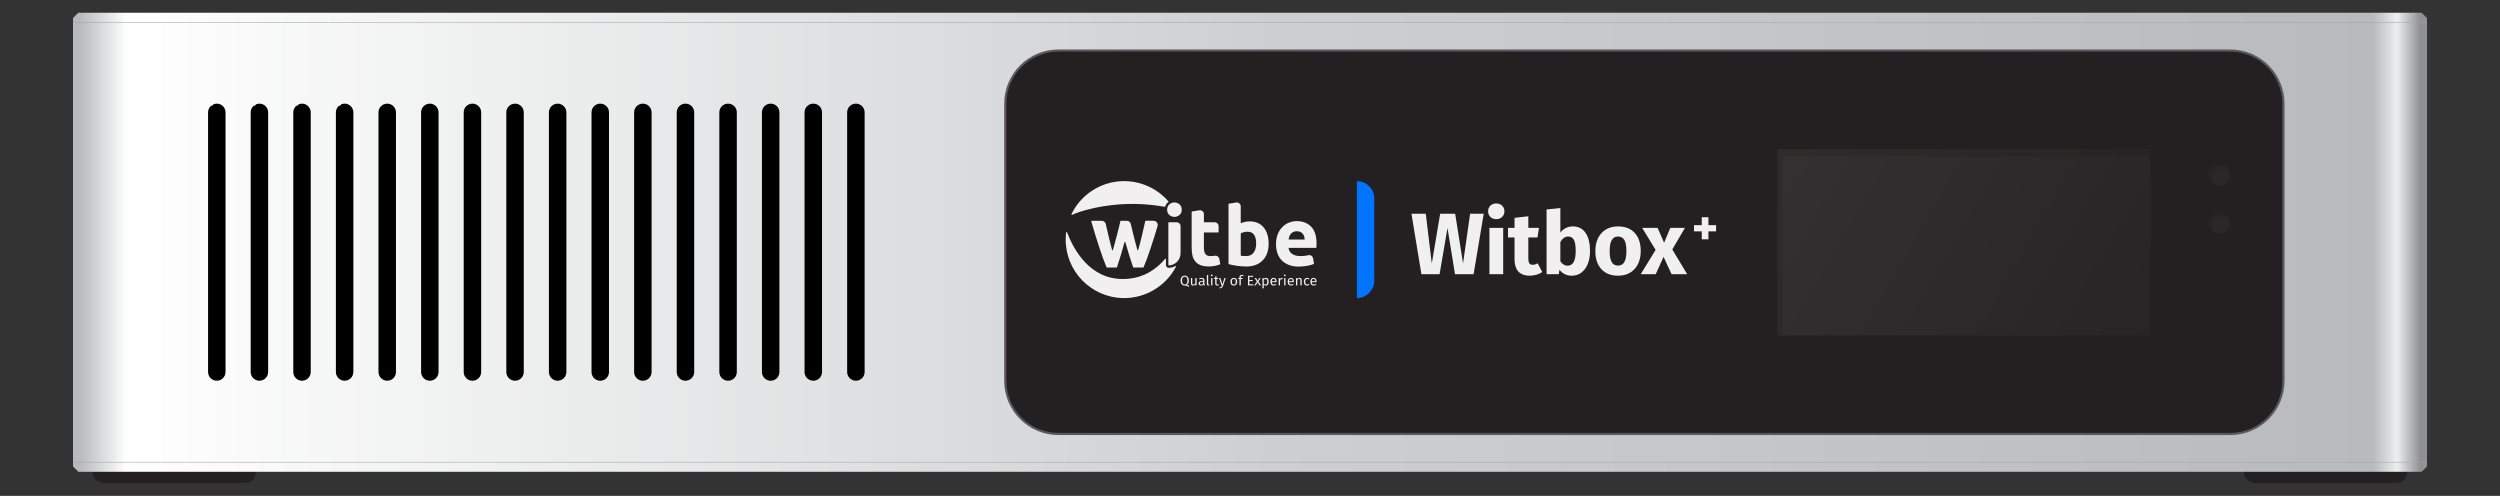 <svg viewBox="0 0 2294 455" version="1.1" xmlns="http://www.w3.org/2000/svg" xmlns:xlink="http://www.w3.org/1999/xlink">
    <rect x="0" y="0" width="2294" height="455" fill="#333333" stroke="none"/>
    <path d="M234.906,432.918c0,5.612 -4.556,10.168 -10.168,10.168l-129.795,0c-5.612,0 -10.169,-4.556 -10.169,-10.168c0,-5.612 4.557,-10.169 10.169,-10.169l129.795,0c5.612,0 10.168,4.557 10.168,10.169Z" style="fill:#241f20;fill-rule:nonzero;"/>
    <path d="M2208.97,432.918c-0.001,5.612 -4.557,10.168 -10.169,10.168l-129.796,0c-5.612,0 -10.169,-4.556 -10.169,-10.168c0,-5.612 4.557,-10.169 10.169,-10.169l129.795,0c5.612,0 10.169,4.557 10.169,10.169Z" style="fill:#241f20;fill-rule:nonzero;"/>
    <path d="M2222.1,11.683l-2150.22,0l-4.879,4.88l-0,411.457l4.88,4.898l2150.22,0l4.898,-4.898l0,-411.457l-4.898,-4.88Z" style="fill:url(#_Linear1);fill-rule:nonzero;"/>
    <g>
        <path d="M793.381,103.104l0,238.251c0,4.405 -3.594,7.999 -8.017,7.999c-4.422,0 -8.016,-3.594 -8.016,-7.999l0,-238.251c0,-4.404 3.594,-7.999 8.016,-7.999c4.423,0 8.017,3.595 8.017,7.999Z" style="fill-rule:nonzero;"/>
        <path d="M441.527,103.104l0,238.251c0,4.405 -3.594,7.999 -8.017,7.999c-4.422,0 -8.016,-3.594 -8.016,-7.999l0,-238.251c0,-4.404 3.594,-7.999 8.016,-7.999c4.423,0 8.017,3.595 8.017,7.999Z" style="fill-rule:nonzero;"/>
        <path d="M519.716,103.104l0,238.251c0,4.405 -3.594,7.999 -8.016,7.999c-4.422,0 -8.016,-3.594 -8.016,-7.999l0,-238.251c0,-4.404 3.594,-7.999 8.016,-7.999c4.422,0 8.016,3.595 8.016,7.999Z" style="fill-rule:nonzero;"/>
        <path d="M597.906,103.104l0,238.251c-0.017,2.202 -0.898,4.211 -2.361,5.655c-1.445,1.445 -3.436,2.344 -5.655,2.344c-4.423,0 -8.017,-3.594 -8.017,-7.999l0,-238.251c0,-4.404 3.594,-7.999 8.017,-7.999c4.422,0 7.999,3.577 8.016,7.999Z" style="fill-rule:nonzero;"/>
        <path d="M363.336,103.104l0,238.251c0,4.405 -3.593,7.999 -8.016,7.999c-4.422,0 -8.017,-3.594 -8.017,-7.999l0,-238.251c0,-4.404 3.595,-7.999 8.017,-7.999c4.423,0 8.016,3.595 8.016,7.999Z" style="fill-rule:nonzero;"/>
        <path d="M285.129,103.104l0,238.251c0,4.405 -3.594,7.999 -7.998,7.999c-4.423,0 -8.017,-3.594 -8.017,-7.999l0,-238.251c0,-2.449 1.146,-4.634 2.889,-6.096c0.071,0.017 0.159,0.053 0.229,0.053c0.811,0 1.446,-0.546 1.674,-1.269c0.987,-0.44 2.08,-0.687 3.225,-0.687c4.404,0 7.998,3.595 7.998,7.999Z" style="fill-rule:nonzero;"/>
        <path d="M206.939,103.104l0,238.251c0,4.405 -3.594,7.999 -7.999,7.999c-4.422,0 -8.016,-3.594 -8.016,-7.999l0,-238.251c0,-2.449 1.145,-4.634 2.89,-6.096c0.07,0.017 0.158,0.053 0.229,0.053c0.81,0 1.444,-0.546 1.674,-1.269c0.986,-0.44 2.078,-0.687 3.223,-0.687c4.405,0 7.999,3.595 7.999,7.999Z" style="fill-rule:nonzero;"/>
        <path d="M246.052,103.104l0,238.251c0,4.405 -3.594,7.999 -8.016,7.999c-4.423,0 -8.017,-3.594 -8.017,-7.999l0,-238.251c0,-2.449 1.128,-4.634 2.89,-6.096c0.07,0.017 0.158,0.053 0.228,0.053c0.811,0 1.446,-0.546 1.675,-1.269c0.986,-0.44 2.078,-0.687 3.224,-0.687c4.422,0 8.016,3.595 8.016,7.999Z" style="fill-rule:nonzero;"/>
        <path d="M324.241,103.104l0,238.251c0,4.405 -3.611,7.999 -8.016,7.999c-4.422,0 -8.016,-3.594 -8.016,-7.999l0,-238.251c0,-2.449 1.145,-4.634 2.889,-6.096c0.071,0 0.159,0.053 0.229,0.053c0.81,0 1.445,-0.546 1.674,-1.269c0.987,-0.44 2.079,-0.687 3.224,-0.687c4.405,0 8.016,3.595 8.016,7.999Z" style="fill-rule:nonzero;"/>
        <path d="M402.414,103.104l0,238.251c0,4.405 -3.594,7.999 -7.999,7.999c-4.422,0 -8.016,-3.594 -8.016,-7.999l0,-238.251c0,-4.404 3.594,-7.999 8.016,-7.999c4.405,0 7.999,3.595 7.999,7.999Z" style="fill-rule:nonzero;"/>
        <path d="M480.603,103.104l0,238.251c0,4.405 -3.594,7.999 -7.998,7.999c-4.422,0 -8.016,-3.594 -8.016,-7.999l0,-238.251c0,-4.404 3.594,-7.999 8.016,-7.999c4.404,0 7.998,3.595 7.998,7.999Z" style="fill-rule:nonzero;"/>
        <path d="M558.811,103.104l0,238.251c0,4.405 -3.594,7.999 -8.017,7.999c-4.421,0 -8.016,-3.594 -8.016,-7.999l0,-238.251c0,-4.404 3.595,-7.999 8.016,-7.999c4.423,0 8.017,3.595 8.017,7.999Z" style="fill-rule:nonzero;"/>
        <path d="M637.001,103.104l0,238.251c0,4.405 -3.594,7.999 -8.016,7.999c-4.423,0 -8.017,-3.594 -8.017,-7.999l0,-238.251c0,-4.404 3.594,-7.999 8.017,-7.999c4.422,0 8.016,3.595 8.016,7.999Z" style="fill-rule:nonzero;"/>
        <path d="M676.096,103.104l0,238.251c0,4.405 -3.594,7.999 -8.016,7.999c-4.423,0 -8.017,-3.594 -8.017,-7.999l0,-238.251c0,-4.404 3.594,-7.999 8.017,-7.999c4.422,0 8.016,3.595 8.016,7.999Z" style="fill-rule:nonzero;"/>
        <path d="M715.191,103.104l0,238.251c0,4.405 -3.594,7.999 -8.016,7.999c-4.422,0 -8.017,-3.594 -8.017,-7.999l0,-238.251c0,-4.404 3.595,-7.999 8.017,-7.999c4.422,0 8.016,3.595 8.016,7.999Z" style="fill-rule:nonzero;"/>
        <path d="M754.287,103.104l0,238.251c0,4.405 -3.595,7.999 -8.016,7.999c-4.423,0 -8.017,-3.594 -8.017,-7.999l0,-238.251c0,-4.404 3.594,-7.999 8.017,-7.999c4.421,0 8.016,3.595 8.016,7.999Z" style="fill-rule:nonzero;"/>
    </g>
    <path d="M971.304,46.367l1075.12,-0c26.972,-0 48.87,21.898 48.87,48.87l0,254.119c0,26.971 -21.898,48.869 -48.87,48.869l-1075.12,0c-26.97,0 -48.867,-21.897 -48.867,-48.867l0,-254.121c0,-26.972 21.898,-48.87 48.869,-48.87l-0.002,0Z" style="fill:#241f20;fill-rule:nonzero;stroke:#58595b;stroke-width:2px;"/>
    <rect x="1631.03" y="136.775" width="342.083" height="171.042" style="fill:url(#_Linear2);"/>
    <path d="M1973.12,136.775l-342.084,0l0,171.041l4.637,0l0,-164.191l337.447,0l0,-6.85Z" style="fill:#241f20;fill-opacity:0.3;fill-rule:nonzero;"/>
    <g>
        <path d="M2046.28,160.427c0,-5.397 -4.374,-9.773 -9.772,-9.773c-5.397,0 -9.775,4.376 -9.775,9.773c0,5.398 4.378,9.774 9.775,9.774c5.398,0 9.772,-4.376 9.772,-9.774" style="fill:#282828;fill-rule:nonzero;"/>
        <path d="M2046.28,204.702c0,-5.397 -4.374,-9.773 -9.772,-9.773c-5.397,0 -9.775,4.376 -9.775,9.773c0,5.399 4.378,9.775 9.775,9.775c5.398,0 9.772,-4.376 9.772,-9.775" style="fill:#282828;fill-rule:nonzero;"/>
        <path d="M2044.84,155.347c-1.481,-0.916 -3.226,-1.445 -5.093,-1.445c-5.391,0 -9.761,4.37 -9.761,9.778c0,1.868 0.529,3.612 1.446,5.092c-2.82,-1.709 -4.704,-4.809 -4.704,-8.351c0,-5.391 4.386,-9.761 9.777,-9.761c3.524,0 6.624,1.868 8.334,4.687Z" style="fill:#241f20;fill-opacity:0.3;fill-rule:nonzero;"/>
        <path d="M2044.84,199.615c-1.481,-0.916 -3.226,-1.444 -5.093,-1.444c-5.391,0 -9.761,4.369 -9.761,9.778c0,1.867 0.529,3.612 1.446,5.092c-2.82,-1.71 -4.704,-4.81 -4.704,-8.352c0,-5.391 4.386,-9.76 9.777,-9.76c3.524,0 6.624,1.867 8.334,4.686Z" style="fill:#241f20;fill-opacity:0.3;fill-rule:nonzero;"/>
    </g>
    <path d="M66.998,20.492l2160,0" style="fill:none;fill-rule:nonzero;stroke:#a3a5a8;stroke-width:0.5px;"/>
    <path d="M66.998,424.109l2160,0" style="fill:none;fill-rule:nonzero;stroke:#a3a5a8;stroke-width:0.5px;"/>
    <g>
        <g opacity="0.93">
            <g>
                <path d="M1032.56,222.103c-0.049,-0.185 -0.238,-0.295 -0.423,-0.245c-0.12,0.031 -0.213,0.125 -0.245,0.245c-0.983,3.706 -2.026,7.392 -3.129,11.058c-1.201,3.997 -2.466,8.02 -3.795,12.069c-0.02,0.062 -0.057,0.117 -0.107,0.158c-0.064,0.056 -0.147,0.085 -0.232,0.084l-8.966,0c-0.069,0 -0.136,-0.02 -0.193,-0.058c-0.057,-0.037 -0.102,-0.09 -0.128,-0.153c-0.956,-2.238 -1.989,-4.886 -3.098,-7.943c-1.144,-3.151 -2.329,-6.588 -3.556,-10.313c-1.227,-3.725 -2.482,-7.665 -3.763,-11.821c-1.238,-4.011 -2.436,-8.061 -3.593,-12.149c-0.033,-0.119 -0.002,-0.247 0.084,-0.337c0.065,-0.07 0.156,-0.111 0.253,-0.111l9.284,0c1.79,-0.001 3.341,1.241 3.732,2.987c0.245,1.091 0.5,2.229 0.766,3.415c0.52,2.308 1.067,4.686 1.641,7.132c0.574,2.447 1.176,4.906 1.804,7.379c0.523,2.057 1.055,4.047 1.597,5.97c0.037,0.138 0.157,0.238 0.299,0.251c0.169,0.02 0.327,-0.085 0.374,-0.249c0.586,-2.019 1.166,-4.078 1.738,-6.176c0.677,-2.502 1.324,-4.963 1.943,-7.383c0.619,-2.421 1.217,-4.757 1.794,-7.01c0.547,-2.153 1.029,-4.169 1.449,-6.049c0.036,-0.158 0.177,-0.27 0.339,-0.272l5.471,0c1.779,-0.001 3.324,1.225 3.727,2.957c0.251,1.084 0.516,2.202 0.796,3.357c0.542,2.253 1.112,4.589 1.711,7.01c0.599,2.42 1.224,4.879 1.876,7.378c0.547,2.096 1.114,4.154 1.699,6.174c0.036,0.142 0.16,0.244 0.306,0.251c0.167,0.016 0.321,-0.091 0.364,-0.253c0.547,-1.925 1.092,-3.914 1.637,-5.967c0.656,-2.476 1.271,-4.936 1.845,-7.379c0.574,-2.444 1.12,-4.821 1.639,-7.133c0.497,-2.205 0.955,-4.248 1.376,-6.13c0.018,-0.077 0.062,-0.145 0.123,-0.195c0.062,-0.05 0.139,-0.077 0.218,-0.077l7.272,0c2.114,0 3.828,1.714 3.828,3.828c0,0.363 -0.051,0.724 -0.153,1.072c-0.754,2.581 -1.527,5.147 -2.321,7.697c-1.282,4.156 -2.535,8.097 -3.761,11.821c-1.225,3.725 -2.424,7.163 -3.597,10.313c-1.134,3.056 -2.181,5.704 -3.138,7.943c-0.026,0.058 -0.066,0.108 -0.116,0.146c-0.06,0.043 -0.132,0.065 -0.205,0.065l-8.964,0c-0.074,0 -0.146,-0.024 -0.206,-0.067c-0.06,-0.044 -0.104,-0.104 -0.128,-0.174c-1.331,-4.051 -2.635,-8.075 -3.913,-12.07c-1.172,-3.658 -2.257,-7.34 -3.255,-11.046Z" style="fill:#fff;fill-rule:nonzero;"/>
                <g>
                    <path d="M1090.16,261.613c0.403,0.147 0.786,0.343 1.14,0.585l-0.812,1.028c-0.438,-0.397 -0.943,-0.711 -1.493,-0.928c-0.617,-0.194 -1.263,-0.281 -1.91,-0.258c-0.694,0.015 -1.378,-0.166 -1.975,-0.52c-0.587,-0.37 -1.05,-0.906 -1.33,-1.541c-0.638,-1.586 -0.638,-3.356 0,-4.942c0.281,-0.65 0.747,-1.202 1.341,-1.588c0.597,-0.368 1.288,-0.558 1.989,-0.545c0.703,-0.014 1.395,0.171 1.997,0.534c0.59,0.376 1.054,0.92 1.334,1.562c0.339,0.786 0.502,1.635 0.478,2.491c0,1.038 -0.174,1.863 -0.522,2.474c-0.362,0.623 -0.9,1.126 -1.546,1.446c0.445,-0.009 0.888,0.059 1.309,0.202Zm-4.874,-1.421c0.43,0.57 1.112,0.892 1.824,0.861c1.658,-0 2.487,-1.19 2.489,-3.572c0.001,-2.381 -0.828,-3.576 -2.489,-3.584c-0.717,-0.031 -1.403,0.296 -1.831,0.873c-0.436,0.582 -0.654,1.49 -0.654,2.725c0,1.235 0.22,2.134 0.661,2.697Z" style="fill:#fff;fill-rule:nonzero;"/>
                    <path d="M1098,261.903l-1.033,0l-0.091,-1.054c-0.219,0.38 -0.529,0.699 -0.903,0.929c-0.382,0.202 -0.811,0.301 -1.244,0.287c-0.526,0.03 -1.04,-0.166 -1.413,-0.538c-0.364,-0.424 -0.547,-0.973 -0.511,-1.53l0,-4.867l1.203,0l0,4.723c0,0.465 0.081,0.79 0.248,0.982c0.214,0.212 0.51,0.318 0.81,0.29c0.673,0 1.249,-0.386 1.729,-1.16l0,-4.835l1.203,0l0.002,6.773Z" style="fill:#fff;fill-rule:nonzero;"/>
                    <path d="M1105.28,260.933c0.11,0.142 0.26,0.247 0.432,0.301l-0.277,0.822c-0.307,-0.025 -0.604,-0.126 -0.863,-0.295c-0.235,-0.181 -0.406,-0.433 -0.485,-0.719c-0.459,0.676 -1.239,1.061 -2.054,1.014c-0.59,0.033 -1.169,-0.17 -1.609,-0.564c-0.398,-0.387 -0.612,-0.924 -0.589,-1.478c-0.033,-0.651 0.264,-1.274 0.791,-1.658c0.526,-0.385 1.274,-0.578 2.245,-0.578l1.06,0l0,-0.501c0,-0.481 -0.118,-0.822 -0.355,-1.028c-0.312,-0.231 -0.697,-0.34 -1.084,-0.309c-0.634,0.024 -1.26,0.146 -1.857,0.36l-0.301,-0.861c0.761,-0.291 1.566,-0.448 2.381,-0.465c0.812,0 1.419,0.195 1.82,0.585c0.401,0.39 0.602,0.945 0.603,1.665l0,3.094c-0.018,0.214 0.032,0.429 0.142,0.615Zm-1.349,-0.817l0,-1.555l-0.903,0c-1.275,0 -1.912,0.464 -1.912,1.392c-0.025,0.332 0.084,0.66 0.302,0.912c0.241,0.222 0.564,0.334 0.891,0.309c0.687,-0.005 1.23,-0.355 1.622,-1.058Z" style="fill:#fff;fill-rule:nonzero;"/>
                    <path d="M1107.8,261.664c-0.271,-0.299 -0.41,-0.695 -0.385,-1.098l0,-8.159l1.202,-0.141l0,8.284c-0.011,0.143 0.024,0.287 0.098,0.411c0.085,0.092 0.209,0.14 0.334,0.127c0.152,0.003 0.303,-0.023 0.446,-0.076l0.313,0.821c-0.293,0.157 -0.622,0.237 -0.954,0.232c-0.392,0.019 -0.774,-0.126 -1.054,-0.401Z" style="fill:#fff;fill-rule:nonzero;"/>
                    <path d="M1112.52,252.113c0.155,0.151 0.239,0.361 0.232,0.577c0.006,0.215 -0.078,0.422 -0.232,0.571c-0.166,0.157 -0.387,0.241 -0.615,0.233c-0.224,0.006 -0.442,-0.077 -0.604,-0.233c-0.154,-0.149 -0.238,-0.356 -0.232,-0.571c-0.006,-0.216 0.078,-0.426 0.232,-0.577c0.161,-0.157 0.38,-0.241 0.604,-0.233c0.228,-0.009 0.45,0.075 0.615,0.233Zm0,3.017l0,6.773l-1.205,0l0,-6.773l1.205,0Z" style="fill:#fff;fill-rule:nonzero;"/>
                    <path d="M1118.49,261.594c-0.456,0.31 -0.995,0.472 -1.546,0.464c-0.504,0.03 -0.999,-0.149 -1.367,-0.494c-0.35,-0.392 -0.527,-0.908 -0.49,-1.432l0,-4.09l-1.205,0l0,-0.912l1.205,0l0,-1.527l1.205,-0.142l0,1.669l1.624,0l-0.13,0.912l-1.49,0l0,4.044c-0.022,0.268 0.044,0.536 0.188,0.763c0.165,0.171 0.4,0.257 0.636,0.232c0.322,-0.014 0.636,-0.106 0.915,-0.269l0.455,0.782Z" style="fill:#fff;fill-rule:nonzero;"/>
                    <path d="M1122.43,261.942c-0.221,0.707 -0.609,1.349 -1.133,1.871c-0.483,0.464 -1.175,0.741 -2.075,0.829l-0.13,-0.929c0.377,-0.052 0.744,-0.165 1.086,-0.334c0.257,-0.133 0.479,-0.324 0.648,-0.559c0.195,-0.283 0.352,-0.592 0.464,-0.917l-0.406,0l-2.321,-6.773l1.283,0l1.857,5.912l1.79,-5.912l1.241,0l-2.304,6.812Z" style="fill:#fff;fill-rule:nonzero;"/>
                    <path d="M1134.42,255.928c0.536,0.635 0.803,1.495 0.803,2.581c0.014,0.639 -0.111,1.272 -0.367,1.857c-0.222,0.511 -0.59,0.945 -1.058,1.247c-0.496,0.304 -1.069,0.457 -1.65,0.443c-0.967,0 -1.722,-0.317 -2.263,-0.952c-0.542,-0.634 -0.813,-1.494 -0.813,-2.581c-0.012,-0.638 0.113,-1.271 0.367,-1.856c0.223,-0.511 0.592,-0.945 1.061,-1.247c0.499,-0.306 1.076,-0.46 1.662,-0.443c0.968,0.001 1.721,0.319 2.258,0.951Zm-4.053,2.595c0,1.723 0.594,2.583 1.781,2.581c1.187,-0.001 1.782,-0.866 1.785,-2.595c0,-1.719 -0.589,-2.579 -1.767,-2.581c-1.177,-0.001 -1.777,0.864 -1.799,2.595Z" style="fill:#fff;fill-rule:nonzero;"/>
                    <path d="M1138.77,253.454c-0.172,0.206 -0.255,0.471 -0.232,0.738l0,0.929l1.676,0l-0.133,0.912l-1.543,0l0,5.861l-1.205,0l0,-5.852l-1.23,0l0,-0.912l1.23,0l0,-0.929c-0.021,-0.528 0.186,-1.041 0.569,-1.406c0.441,-0.378 1.012,-0.569 1.592,-0.534c0.283,-0.003 0.566,0.025 0.843,0.084c0.275,0.064 0.544,0.152 0.805,0.262l-0.381,0.861c-0.378,-0.168 -0.788,-0.255 -1.202,-0.255c-0.285,-0.027 -0.568,0.06 -0.789,0.241Z" style="fill:#fff;fill-rule:nonzero;"/>
                    <path d="M1150.02,253.05l-0.144,0.975l-3.495,0l0,2.892l3.038,0l0,0.975l-3.038,0l0,3.034l3.744,0l0,0.977l-4.986,0l0,-8.853l4.881,0Z" style="fill:#fff;fill-rule:nonzero;"/>
                    <path d="M1154.71,258.28l2.396,3.623l-1.453,-0l-1.688,-2.867l-1.715,2.867l-1.36,-0l2.407,-3.572l-2.133,-3.201l1.413,-0l1.439,2.481l1.453,-2.481l1.361,-0l-2.12,3.15Z" style="fill:#fff;fill-rule:nonzero;"/>
                    <path d="M1163.52,255.908c0.408,0.618 0.614,1.487 0.615,2.606c0,1.063 -0.232,1.92 -0.696,2.57c-0.457,0.645 -1.211,1.013 -2.001,0.977c-0.689,0.034 -1.356,-0.25 -1.808,-0.771l0,3.206l-1.203,0.141l0,-9.516l1.033,0l0.093,0.912c0.24,-0.331 0.553,-0.601 0.915,-0.789c0.347,-0.182 0.733,-0.276 1.125,-0.277c0.875,0.008 1.517,0.322 1.927,0.941Zm-0.68,2.606c0,-1.73 -0.519,-2.595 -1.558,-2.595c-0.332,-0.001 -0.657,0.102 -0.928,0.295c-0.288,0.207 -0.536,0.464 -0.734,0.759l0,3.298c0.165,0.254 0.39,0.464 0.655,0.611c0.266,0.141 0.563,0.213 0.863,0.211c1.135,-0 1.702,-0.861 1.702,-2.584l0,0.005Z" style="fill:#fff;fill-rule:nonzero;"/>
                    <path d="M1171.37,258.925l-4.399,0c0.053,0.745 0.232,1.295 0.575,1.646c0.333,0.351 0.8,0.543 1.284,0.527c0.311,0.003 0.621,-0.045 0.917,-0.142c0.31,-0.111 0.605,-0.262 0.875,-0.45l0.524,0.696c-0.68,0.548 -1.526,0.849 -2.4,0.854c-0.957,0 -1.706,-0.309 -2.244,-0.928c-0.539,-0.619 -0.806,-1.47 -0.803,-2.554c-0.013,-0.639 0.105,-1.275 0.346,-1.868c0.205,-0.511 0.55,-0.954 0.995,-1.279c0.446,-0.313 0.981,-0.476 1.525,-0.464c0.915,0 1.617,0.295 2.106,0.886c0.489,0.592 0.733,1.409 0.733,2.454c-0.009,0.211 -0.018,0.413 -0.035,0.622Zm-1.159,-0.949c-0,-0.669 -0.136,-1.179 -0.406,-1.53c-0.296,-0.363 -0.75,-0.56 -1.217,-0.527c-0.985,-0 -1.522,0.711 -1.611,2.133l3.234,-0l-0,-0.076Z" style="fill:#fff;fill-rule:nonzero;"/>
                    <path d="M1177,255.053l-0.221,1.161c-0.197,-0.049 -0.398,-0.074 -0.601,-0.074c-0.397,-0.012 -0.778,0.159 -1.033,0.464c-0.314,0.425 -0.524,0.918 -0.615,1.439l0,3.869l-1.207,0l0,-6.782l1.033,0l0.118,1.376c0.141,-0.442 0.399,-0.838 0.748,-1.144c0.308,-0.255 0.697,-0.392 1.098,-0.385c0.229,-0.002 0.457,0.024 0.68,0.076Z" style="fill:#fff;fill-rule:nonzero;"/>
                    <path d="M1179.58,252.113c0.155,0.151 0.239,0.361 0.232,0.577c0.007,0.215 -0.078,0.423 -0.233,0.571c-0.165,0.157 -0.387,0.241 -0.615,0.233c-0.223,0.006 -0.44,-0.077 -0.601,-0.233c-0.155,-0.148 -0.239,-0.356 -0.232,-0.571c-0.007,-0.216 0.077,-0.426 0.232,-0.577c0.16,-0.157 0.378,-0.241 0.601,-0.233c0.228,-0.009 0.451,0.075 0.615,0.233Zm0,3.017l0,6.773l-1.204,0l0,-6.773l1.204,0Z" style="fill:#fff;fill-rule:nonzero;"/>
                    <path d="M1187.25,258.925l-4.396,0c0.051,0.745 0.232,1.295 0.576,1.646c0.332,0.351 0.798,0.542 1.281,0.527c0.315,0.004 0.629,-0.043 0.929,-0.142c0.311,-0.111 0.606,-0.262 0.877,-0.45l0.522,0.696c-0.683,0.547 -1.532,0.846 -2.407,0.847c-0.961,0 -1.709,-0.309 -2.244,-0.928c-0.536,-0.619 -0.804,-1.47 -0.806,-2.553c-0.011,-0.64 0.107,-1.276 0.348,-1.869c0.206,-0.501 0.545,-0.936 0.982,-1.256c0.446,-0.313 0.98,-0.476 1.525,-0.464c0.916,0 1.619,0.296 2.108,0.887c0.489,0.591 0.733,1.409 0.733,2.453c0,0.195 -0.009,0.397 -0.028,0.606Zm-1.16,-0.949c0,-0.669 -0.135,-1.179 -0.404,-1.53c-0.297,-0.363 -0.751,-0.559 -1.219,-0.527c-0.985,0 -1.521,0.711 -1.608,2.133l3.231,0l0,-0.076Z" style="fill:#fff;fill-rule:nonzero;"/>
                    <path d="M1193.92,255.529c0.371,0.415 0.562,0.96 0.532,1.516l0,4.858l-1.205,0l0,-4.691c0,-0.478 -0.093,-0.817 -0.276,-1.014c-0.216,-0.21 -0.511,-0.317 -0.81,-0.295c-0.348,-0.006 -0.688,0.101 -0.968,0.306c-0.315,0.244 -0.582,0.545 -0.787,0.887l0,4.807l-1.205,0l0,-6.773l1.035,0l0.105,1.01c0.233,-0.35 0.544,-0.64 0.91,-0.848c0.365,-0.206 0.778,-0.313 1.197,-0.308c0.546,-0.034 1.08,0.164 1.472,0.545Z" style="fill:#fff;fill-rule:nonzero;"/>
                    <path d="M1200.51,255.151c0.358,0.125 0.69,0.314 0.981,0.557l-0.575,0.747c-0.219,-0.158 -0.459,-0.286 -0.713,-0.38c-0.246,-0.084 -0.505,-0.124 -0.766,-0.121c-0.518,-0.021 -1.01,0.227 -1.302,0.654c-0.311,0.437 -0.464,1.084 -0.464,1.941c0,0.856 0.151,1.488 0.464,1.894c0.307,0.409 0.798,0.638 1.309,0.61c0.254,0.003 0.506,-0.037 0.745,-0.12c0.267,-0.102 0.522,-0.234 0.759,-0.393l0.55,0.771c-0.595,0.485 -1.34,0.748 -2.107,0.745c-0.837,0.038 -1.647,-0.303 -2.205,-0.928c-0.537,-0.619 -0.806,-1.47 -0.806,-2.554c-0.013,-0.648 0.112,-1.292 0.367,-1.889c0.22,-0.51 0.581,-0.946 1.04,-1.258c0.478,-0.307 1.038,-0.463 1.606,-0.448c0.379,-0.004 0.756,0.054 1.117,0.172Z" style="fill:#fff;fill-rule:nonzero;"/>
                    <path d="M1208.05,258.925l-4.399,0c0.053,0.745 0.246,1.295 0.578,1.646c0.332,0.351 0.798,0.543 1.281,0.527c0.312,0.003 0.621,-0.045 0.917,-0.142c0.311,-0.111 0.606,-0.262 0.878,-0.45l0.522,0.696c-0.68,0.548 -1.525,0.849 -2.398,0.854c-0.961,0 -1.709,-0.309 -2.244,-0.928c-0.536,-0.619 -0.804,-1.47 -0.806,-2.554c-0.011,-0.639 0.106,-1.275 0.346,-1.868c0.206,-0.504 0.548,-0.941 0.986,-1.263c0.446,-0.313 0.981,-0.476 1.525,-0.464c0.915,0 1.617,0.296 2.108,0.887c0.491,0.591 0.734,1.409 0.731,2.453c0,0.195 -0.007,0.397 -0.025,0.606Zm-1.161,-0.949c0,-0.669 -0.135,-1.179 -0.406,-1.53c-0.296,-0.363 -0.749,-0.56 -1.216,-0.527c-0.986,-0 -1.523,0.711 -1.611,2.133l3.233,-0l0,-0.076Z" style="fill:#fff;fill-rule:nonzero;"/>
                </g>
                <path d="M1093.77,194.055l6.832,-1.101c1.926,-0.31 3.739,1 4.049,2.927c0.03,0.183 0.045,0.369 0.045,0.555l0,7.175c0,0.086 0.033,0.169 0.093,0.232c0.065,0.072 0.158,0.113 0.255,0.113l9.598,0c1.95,0.002 3.531,1.583 3.533,3.533l0,5.455c0.001,0.192 -0.154,0.349 -0.346,0.35l-12.785,0c-0.192,-0.001 -0.349,0.153 -0.351,0.346c0,0.007 0,0.015 0.001,0.023l0,13.581c0,2.362 0.414,4.244 1.241,5.647c0.828,1.404 2.498,2.106 5.009,2.108c1.246,-0.004 2.489,-0.117 3.714,-0.339l0.04,0c1.943,-0.335 3.796,0.955 4.154,2.895l0.838,4.623c0.03,0.164 -0.059,0.327 -0.213,0.39c-1.386,0.539 -2.808,0.981 -4.255,1.323c-1.656,0.402 -3.688,0.604 -6.097,0.604c-3.064,0 -5.6,-0.415 -7.607,-1.244c-1.872,-0.73 -3.53,-1.921 -4.818,-3.464c-1.249,-1.573 -2.113,-3.416 -2.523,-5.382c-0.497,-2.301 -0.736,-4.65 -0.715,-7.003l0,-33.004c-0.002,-0.085 0.027,-0.167 0.081,-0.232c0.06,-0.064 0.141,-0.103 0.227,-0.111Z" style="fill:#fff;fill-rule:nonzero;"/>
                <path d="M1164.11,223.769c-0.001,3.162 -0.465,6.025 -1.393,8.589c-0.86,2.446 -2.234,4.68 -4.03,6.55c-1.826,1.851 -4.037,3.278 -6.476,4.178c-2.561,0.976 -5.472,1.465 -8.734,1.467c-1.356,0 -2.774,-0.063 -4.255,-0.188c-1.481,-0.126 -2.936,-0.289 -4.366,-0.49c-1.431,-0.2 -2.799,-0.438 -4.104,-0.715c-1.199,-0.252 -2.27,-0.516 -3.214,-0.792c-0.073,-0.021 -0.136,-0.066 -0.181,-0.127c-0.045,-0.06 -0.069,-0.134 -0.068,-0.209l0,-54.778c-0.001,-0.172 0.123,-0.319 0.293,-0.346l6.817,-1.098c1.925,-0.311 3.738,0.996 4.049,2.921c0.03,0.185 0.045,0.373 0.045,0.561l0,15.054c0,0.115 0.057,0.222 0.151,0.286c0.099,0.066 0.224,0.079 0.334,0.035c1.111,-0.456 2.259,-0.816 3.431,-1.075c1.435,-0.31 2.9,-0.462 4.368,-0.453c2.809,0 5.293,0.49 7.454,1.47c2.112,0.944 3.97,2.376 5.422,4.178c1.52,1.929 2.647,4.138 3.317,6.501c0.787,2.757 1.171,5.614 1.139,8.481Zm-11.444,-0.301c-0,-7.228 -2.661,-10.842 -7.983,-10.842c-1.156,0 -2.308,0.152 -3.426,0.45c-0.903,0.222 -1.771,0.567 -2.581,1.026c-0.052,0.031 -0.094,0.076 -0.123,0.13c-0.029,0.053 -0.044,0.112 -0.044,0.172l-0,19.917c0.001,0.173 0.127,0.32 0.297,0.346c0.502,0.079 1.106,0.15 1.813,0.214c0.851,0.074 1.78,0.111 2.786,0.111c3.062,0 5.371,-1.054 6.926,-3.161c1.555,-2.108 2.33,-4.896 2.326,-8.363l0.009,0Z" style="fill:#fff;fill-rule:nonzero;"/>
                <path d="M1170.87,224.069c-0.001,-3.513 0.541,-6.587 1.624,-9.222c0.964,-2.459 2.411,-4.699 4.255,-6.59c1.723,-1.735 3.787,-3.093 6.062,-3.989c2.239,-0.896 4.629,-1.357 7.04,-1.356c5.622,-0 10.065,1.719 13.328,5.157c3.264,3.439 4.895,8.497 4.893,15.174c0,0.653 -0.025,1.367 -0.074,2.144c-0.042,0.646 -0.084,1.229 -0.125,1.75c-0.007,0.089 -0.047,0.172 -0.112,0.233c-0.064,0.057 -0.146,0.089 -0.232,0.09l-24.741,-0c-0.096,-0 -0.188,0.04 -0.255,0.109c-0.074,0.076 -0.108,0.183 -0.091,0.288c0.294,2.075 1.45,3.93 3.185,5.106c1.908,1.354 4.468,2.031 7.68,2.031c2.034,0.003 4.063,-0.186 6.061,-0.564c0.441,-0.083 0.864,-0.171 1.27,-0.264c0.985,-0.225 2.019,-0.011 2.834,0.587c0.756,0.55 1.265,1.375 1.418,2.298l0.798,4.837c0.013,0.075 0.002,0.152 -0.032,0.221c-0.035,0.067 -0.091,0.121 -0.16,0.153c-0.706,0.312 -1.432,0.576 -2.173,0.789c-1.102,0.324 -2.221,0.586 -3.352,0.787c-1.23,0.224 -2.545,0.412 -3.945,0.564c-1.401,0.152 -2.809,0.23 -4.218,0.232c-3.559,-0 -6.658,-0.528 -9.298,-1.583c-2.64,-1.055 -4.824,-2.498 -6.551,-4.329c-1.748,-1.859 -3.06,-4.084 -3.841,-6.513c-0.85,-2.629 -1.271,-5.377 -1.249,-8.14Zm25.976,-4.292c0.099,0.001 0.194,-0.039 0.261,-0.111c0.067,-0.072 0.1,-0.168 0.093,-0.265c-0.069,-0.817 -0.225,-1.625 -0.465,-2.409c-0.265,-0.876 -0.699,-1.692 -1.278,-2.4c-0.602,-0.721 -1.345,-1.311 -2.185,-1.732c-0.879,-0.452 -1.97,-0.678 -3.275,-0.678c-1.113,-0.029 -2.219,0.19 -3.238,0.641c-0.865,0.397 -1.635,0.975 -2.258,1.695c-0.613,0.721 -1.085,1.551 -1.393,2.446c-0.277,0.787 -0.492,1.594 -0.643,2.414c-0.017,0.092 0.004,0.186 0.058,0.262c0.067,0.092 0.174,0.146 0.288,0.146l14.036,-0.009Z" style="fill:#fff;fill-rule:nonzero;"/>
                <path d="M1072.43,243.566c6.054,-0.193 10.861,-5.156 10.861,-11.213l0,-24.855c0.002,-1.948 -1.575,-3.53 -3.524,-3.532l-7.325,0c-0.193,0 -0.348,0.156 -0.348,0.348l0,38.902c-0.001,0.188 0.148,0.343 0.336,0.35Z" style="fill:#fff;fill-rule:nonzero;"/>
                <path d="M1082.37,187.525c-2.693,-2.361 -6.72,-2.361 -9.413,0c-1.329,1.179 -1.994,2.798 -1.996,4.856c-0.001,2.058 0.664,3.678 1.996,4.858c2.694,2.359 6.718,2.359 9.412,0c1.331,-1.179 1.997,-2.798 1.997,-4.858c0,-2.059 -0.666,-3.678 -1.997,-4.856Z" style="fill:#fff;fill-rule:nonzero;"/>
                <path d="M1071.5,185.887c0.185,-0.165 0.376,-0.318 0.568,-0.465c0.098,-0.071 0.161,-0.181 0.172,-0.301c0.013,-0.121 -0.025,-0.242 -0.104,-0.335c-19.357,-22.437 -53.237,-24.934 -75.675,-5.577c-5.574,4.809 -10.1,10.714 -13.294,17.348c-0.073,0.154 -0.048,0.336 0.065,0.464c0.128,0.147 0.338,0.191 0.513,0.107c4.027,-1.871 9.241,-3.517 14.742,-4.921c1.244,-0.318 2.493,-0.615 3.744,-0.903c0.835,-0.193 1.671,-0.369 2.511,-0.582c0.295,-0.075 0.594,-0.128 0.894,-0.175c0.45,-0.072 0.896,-0.176 1.344,-0.264c1.247,-0.248 2.494,-0.48 3.741,-0.696c0.464,-0.082 0.929,-0.149 1.381,-0.233c0.307,-0.062 0.613,-0.12 0.929,-0.16c0.852,-0.109 1.701,-0.248 2.553,-0.369c1.242,-0.179 2.486,-0.348 3.73,-0.499l0.167,-0.018c1.189,-0.142 2.379,-0.267 3.57,-0.383c0.896,-0.089 1.793,-0.161 2.688,-0.253c0.195,-0.021 0.387,-0.033 0.582,-0.042c0.578,-0.026 1.161,-0.079 1.73,-0.119c1.207,-0.078 2.415,-0.145 3.625,-0.199c0.369,-0.019 0.738,-0.028 1.105,-0.042c0.901,-0.036 1.801,-0.063 2.702,-0.081l1.295,-0.026c1.098,-0.014 2.198,-0.021 3.298,-0.014l0.945,0c1.028,0.011 2.054,0.033 3.08,0.065c0.455,0.014 0.91,0.031 1.365,0.049c0.334,0.014 0.666,0.021 0.998,0.035l-0.107,0c6.516,0.285 13.009,0.95 19.447,1.994c0.978,0.154 1.942,0.321 2.894,0.499c0.099,0.017 0.201,0 0.288,-0.049c0.099,-0.059 0.173,-0.152 0.206,-0.262c0.42,-1.39 1.219,-2.634 2.308,-3.593Z" style="fill:#fff;fill-rule:nonzero;"/>
                <path d="M1072.52,245.755l-0.047,0c-1.419,-0.003 -2.569,-1.152 -2.572,-2.572l0,-5.38c0.001,-0.241 -0.194,-0.437 -0.435,-0.437c-0.131,-0.001 -0.254,0.058 -0.337,0.158c-7.823,9.234 -18.641,16.814 -33.413,18.214l-0.132,0.014c-0.713,0.065 -1.43,0.121 -2.161,0.158l-0.827,0.042c-0.687,0.032 -1.366,0.052 -2.037,0.06c-30.902,0.313 -45.717,-27.747 -51.439,-42.848c-0.089,-0.226 -0.346,-0.337 -0.572,-0.247c-0.149,0.059 -0.254,0.193 -0.275,0.352c-0.248,2.03 -0.381,4.073 -0.399,6.118c-0.254,29.637 23.566,53.868 53.203,54.122c20.127,0.172 38.659,-10.933 47.997,-28.764c0.114,-0.214 0.031,-0.479 -0.183,-0.592c-0.128,-0.068 -0.282,-0.068 -0.411,0c-1.834,0.994 -3.875,1.542 -5.96,1.602Z" style="fill:#fff;fill-rule:nonzero;"/>
            </g>
        </g>
        <g opacity="0.93">
            <path d="M1361.46,196.132l-9.29,55.5l-17.059,0l-6.887,-42.366l-7.288,42.366l-16.658,0l-9.131,-55.5l13.134,0l5.527,45.569l7.689,-45.569l13.774,0l7.208,45.569l6.488,-45.569l12.493,0Z" style="fill:#fff;fill-rule:nonzero;"/>
            <path d="M1378.34,188.723c1.414,1.363 2.121,3.083 2.121,5.165c0,2.085 -0.707,3.806 -2.122,5.169c-1.416,1.359 -3.217,2.04 -5.406,2.04c-2.19,0 -3.977,-0.681 -5.366,-2.04c-1.388,-1.363 -2.082,-3.084 -2.082,-5.169c0,-2.082 0.694,-3.802 2.082,-5.165c1.389,-1.359 3.176,-2.041 5.366,-2.041c2.189,0 3.99,0.682 5.406,2.041Zm1.002,20.385l0,42.524l-12.655,0l0,-42.524l12.655,0Z" style="fill:#fff;fill-rule:nonzero;"/>
            <path d="M1415.2,249.63c-1.55,1.07 -3.351,1.896 -5.405,2.484c-2.056,0.585 -4.099,0.881 -6.127,0.881c-9.291,-0.055 -13.937,-5.179 -13.937,-15.378l0,-19.7l-6.006,0l0,-8.809l6.006,0l0,-9.212l12.655,-1.442l0,10.654l9.771,0l-1.361,8.809l-8.41,0l0,19.542c0,1.975 0.32,3.389 0.962,4.242c0.64,0.857 1.653,1.284 3.042,1.284c1.441,0 2.964,-0.454 4.566,-1.363l4.244,8.008Z" style="fill:#fff;fill-rule:nonzero;"/>
            <path d="M1454.92,213.712c2.724,3.978 4.085,9.542 4.085,16.699c0,4.377 -0.68,8.276 -2.042,11.693c-1.361,3.417 -3.311,6.084 -5.847,8.007c-2.536,1.924 -5.54,2.884 -9.009,2.884c-2.296,-0 -4.392,-0.482 -6.288,-1.442c-1.894,-0.96 -3.51,-2.295 -4.845,-4.005l-0.64,4.084l-11.213,-0l0,-59.423l12.655,-1.363l0,22.584c1.282,-1.762 2.923,-3.149 4.926,-4.164c2.001,-1.012 4.175,-1.521 6.526,-1.521c5.072,-0 8.97,1.989 11.692,5.967Zm-9.05,16.699c0,-5.072 -0.586,-8.571 -1.762,-10.491c-1.175,-1.924 -2.881,-2.884 -5.125,-2.884c-2.83,-0 -5.234,1.655 -7.207,4.965l0,17.698c0.8,1.283 1.774,2.285 2.923,3.004c1.147,0.722 2.388,1.08 3.723,1.08c4.966,-0 7.448,-4.456 7.448,-13.372Z" style="fill:#fff;fill-rule:nonzero;"/>
            <path d="M1500.01,213.712c3.684,3.978 5.526,9.542 5.526,16.699c0,4.539 -0.841,8.503 -2.522,11.893c-1.683,3.389 -4.084,6.018 -7.209,7.887c-3.123,1.868 -6.82,2.804 -11.092,2.804c-6.461,-0 -11.547,-1.989 -15.256,-5.967c-3.713,-3.978 -5.566,-9.542 -5.566,-16.699c0,-4.535 0.84,-8.5 2.522,-11.892c1.681,-3.39 4.085,-6.019 7.208,-7.891c3.124,-1.865 6.82,-2.801 11.092,-2.801c6.514,-0 11.613,1.989 15.297,5.967Zm-21.063,6.565c-1.281,2.165 -1.921,5.517 -1.921,10.052c0,4.645 0.626,8.038 1.88,10.172c1.254,2.136 3.19,3.203 5.807,3.203c2.563,-0 4.485,-1.08 5.767,-3.245c1.282,-2.161 1.922,-5.509 1.922,-10.048c0,-4.645 -0.628,-8.038 -1.882,-10.171c-1.255,-2.137 -3.192,-3.204 -5.807,-3.204c-2.562,-0 -4.484,1.081 -5.766,3.241Z" style="fill:#fff;fill-rule:nonzero;"/>
            <path d="M1534.49,228.887l13.695,22.745l-14.337,0l-7.367,-15.935l-7.209,15.935l-13.775,0l13.696,-22.342l-12.335,-20.182l14.175,0l5.928,13.613l5.686,-13.613l13.455,0l-11.612,19.779Z" style="fill:#fff;fill-rule:nonzero;"/>
            <path d="M1567.64,199.328l0,7.285l7.051,0l0,5.698l-7.051,0l0,7.282l-6.116,0l0,-7.282l-7.097,0l0,-5.698l7.097,0l0,-7.285l6.116,0Z" style="fill:#fff;fill-rule:nonzero;"/>
        </g>
        <path d="M1261.04,182.141l0,75.371c0,8.788 -7.179,16 -15.964,16l0,-107.334c4.378,0 8.368,1.801 11.263,4.697c2.899,2.899 4.701,6.889 4.701,11.266" style="fill:#0073ff;fill-rule:nonzero;"/>
    </g>
    <defs>
        <linearGradient id="_Linear1" x1="0" y1="0" x2="1" y2="0" gradientUnits="userSpaceOnUse" gradientTransform="matrix(2160,0,0,2160,66.998,222.3)"><stop offset="0" style="stop-color:#b8babc;stop-opacity:1"/><stop offset="0.02" style="stop-color:#fff;stop-opacity:1"/><stop offset="0.51" style="stop-color:#cdcfd0;stop-opacity:1"/><stop offset="0.98" style="stop-color:#b8babc;stop-opacity:1"/><stop offset="0.99" style="stop-color:#edeeee;stop-opacity:1"/><stop offset="1" style="stop-color:#8f9194;stop-opacity:1"/></linearGradient>
        <linearGradient id="_Linear2" x1="0" y1="0" x2="1" y2="0" gradientUnits="userSpaceOnUse" gradientTransform="matrix(860.22,498.808,-498.808,860.22,1233.77,-107.241)"><stop offset="0" style="stop-color:#414042;stop-opacity:1"/><stop offset="1" style="stop-color:#241f20;stop-opacity:1"/></linearGradient>
    </defs>
</svg>

